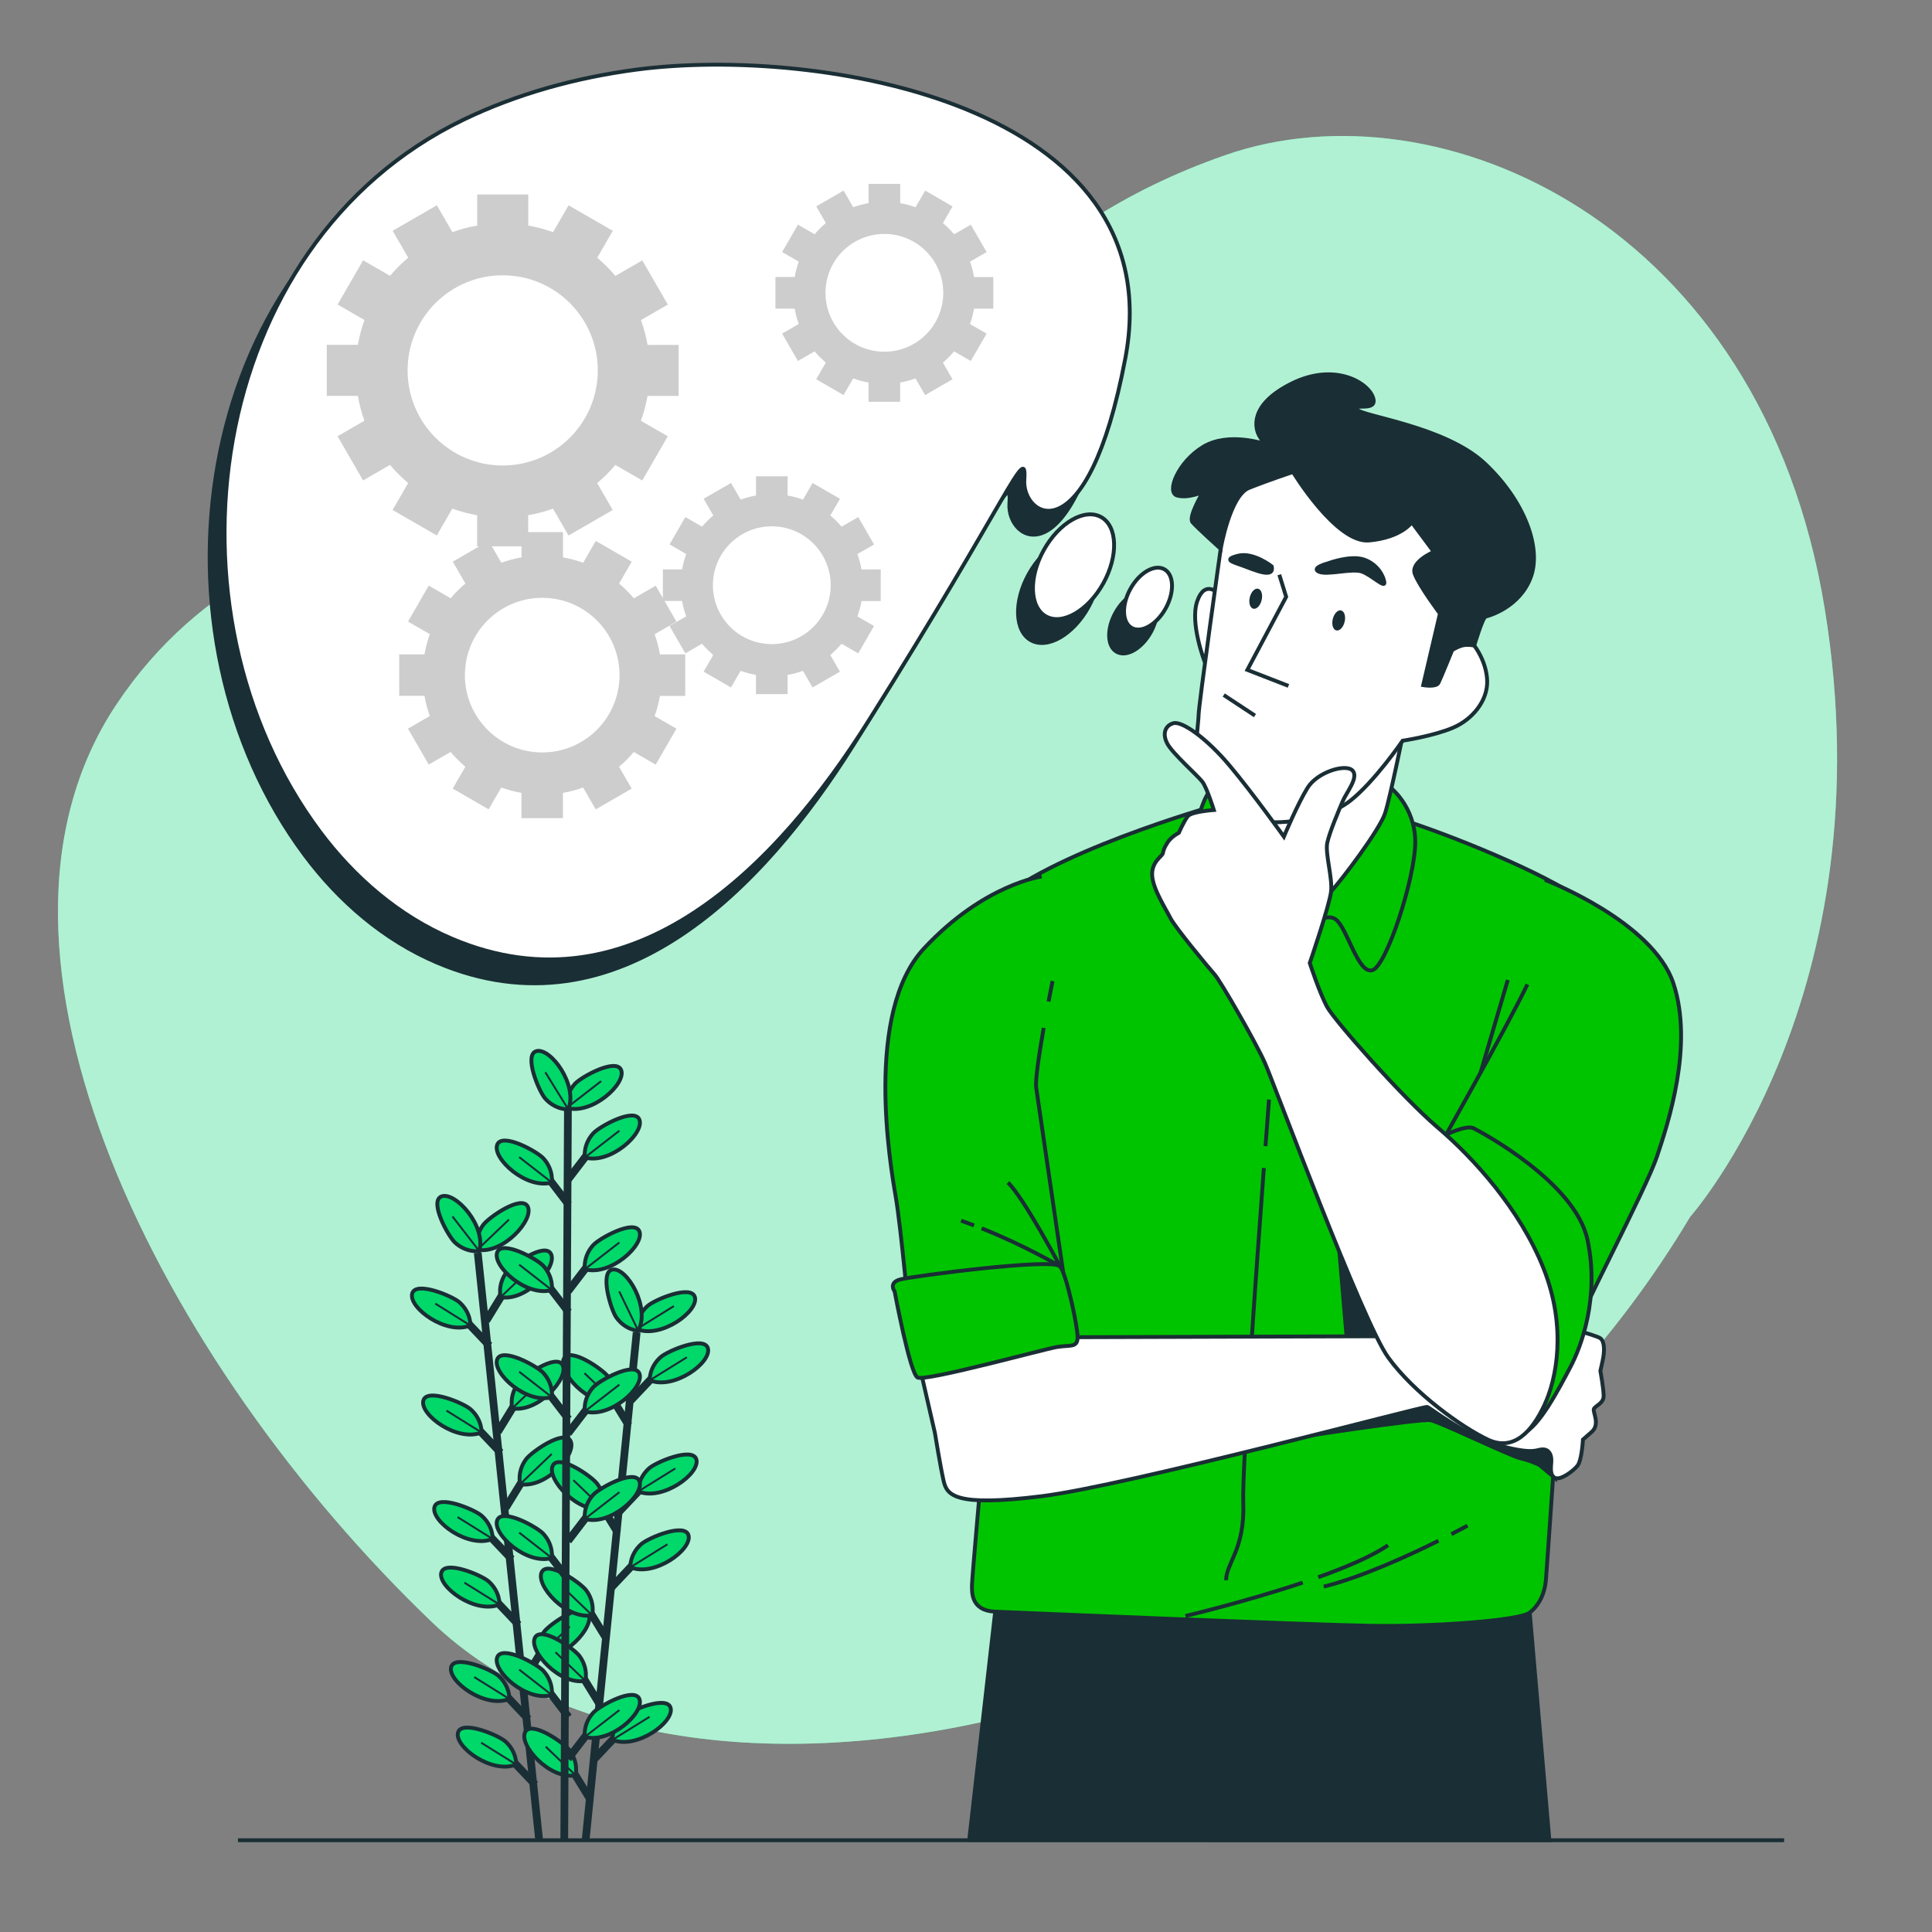 <?xml version="1.0" encoding="UTF-8" standalone="no"?> <svg xmlns="http://www.w3.org/2000/svg" xmlns:xlink="http://www.w3.org/1999/xlink" xmlns:serif="http://www.serif.com/" width="100%" height="100%" viewBox="0 0 500 500" xml:space="preserve" style="fill-rule:evenodd;clip-rule:evenodd;stroke-miterlimit:10;"><rect x="0" y="0" width="500" height="500" fill="#808080" stroke="none"/> <g id="Background-Simple" serif:id="Background Simple"> <g transform="matrix(1,0,0,1,437.397,192.609)"> <path d="M0,122.322C0,122.322 51.097,64.906 34.851,-35.011C18.605,-134.928 -64.817,-171.734 -120.177,-152.498C-175.537,-133.262 -187.991,-99.803 -233.208,-80.655C-278.426,-61.506 -364.271,-74.666 -407.217,-10.372C-450.163,53.921 -395.341,160.456 -325.549,227.257C-255.758,294.056 -77.597,252.227 0,122.322" style="fill:rgb(90,228,168);fill-rule:nonzero;"></path> </g> <g opacity="0.7"> <g transform="matrix(1,0,0,1,437.397,192.609)"> <path d="M0,122.322C0,122.322 51.097,64.906 34.851,-35.011C18.605,-134.928 -64.817,-171.734 -120.177,-152.498C-175.537,-133.262 -187.991,-99.803 -233.208,-80.655C-278.426,-61.506 -364.271,-74.666 -407.217,-10.372C-450.163,53.921 -395.341,160.456 -325.549,227.257C-255.758,294.056 -77.597,252.227 0,122.322" style="fill:rgb(212,247,229);fill-rule:nonzero;"></path> </g> </g> </g> <g transform="matrix(1,0,0,1,61.58,476.25)"> <g id="Line"> <path d="M0,0L400.153,0" style="fill:none;fill-rule:nonzero;stroke:rgb(26,46,53);stroke-width:1px;"></path> </g> </g> <g id="Plant"> <g transform="matrix(0.104,0.995,0.995,-0.104,206.27,384.365)"> <path d="M-68.37,-75.896L84.25,-75.896" style="fill:none;fill-rule:nonzero;stroke:rgb(26,46,53);stroke-width:2px;"></path> </g> <g transform="matrix(-0.688,-0.726,-0.726,0.688,133.485,436.056)"> <path d="M-8.663,3.728L1.604,3.728" style="fill:none;fill-rule:nonzero;stroke:rgb(26,46,53);stroke-width:2px;"></path> </g> <g transform="matrix(1,0,0,1,131.819,430.637)"> <path d="M0,9.051C0,9.051 0.202,5.752 -2.81,3.063C-4.622,1.445 -14.157,-2.567 -15.062,0.791C-16.046,4.445 -6.286,11.618 0,9.051Z" style="fill:rgb(0,216,106);fill-rule:nonzero;stroke:rgb(26,46,53);stroke-width:1px;"></path> </g> <g transform="matrix(-0.849,-0.529,-0.529,0.849,124.924,432.059)"> <path d="M-9.887,2.828L0.809,2.828" style="fill:none;fill-rule:nonzero;stroke:rgb(26,46,53);stroke-width:0.5px;"></path> </g> <g transform="matrix(-0.688,-0.726,-0.726,0.688,135.256,453.024)"> <path d="M-8.663,3.728L1.604,3.728" style="fill:none;fill-rule:nonzero;stroke:rgb(26,46,53);stroke-width:2px;"></path> </g> <g transform="matrix(1,0,0,1,133.59,447.606)"> <path d="M0,9.05C0,9.05 0.202,5.752 -2.809,3.063C-4.621,1.445 -14.157,-2.567 -15.062,0.791C-16.046,4.444 -6.286,11.617 0,9.05Z" style="fill:rgb(0,216,106);fill-rule:nonzero;stroke:rgb(26,46,53);stroke-width:1px;"></path> </g> <g transform="matrix(-0.849,-0.529,-0.529,0.849,126.695,449.027)"> <path d="M-9.887,2.828L0.809,2.828" style="fill:none;fill-rule:nonzero;stroke:rgb(26,46,53);stroke-width:0.5px;"></path> </g> <g transform="matrix(-0.688,-0.726,-0.726,0.688,129.163,394.65)"> <path d="M-8.663,3.728L1.604,3.728" style="fill:none;fill-rule:nonzero;stroke:rgb(26,46,53);stroke-width:2px;"></path> </g> <g transform="matrix(1,0,0,1,127.498,389.232)"> <path d="M0,9.05C0,9.05 0.202,5.752 -2.81,3.063C-4.622,1.445 -14.157,-2.567 -15.062,0.791C-16.046,4.444 -6.286,11.617 0,9.05Z" style="fill:rgb(0,216,106);fill-rule:nonzero;stroke:rgb(26,46,53);stroke-width:1px;"></path> </g> <g transform="matrix(-0.849,-0.529,-0.529,0.849,120.603,390.653)"> <path d="M-9.887,2.828L0.809,2.828" style="fill:none;fill-rule:nonzero;stroke:rgb(26,46,53);stroke-width:0.5px;"></path> </g> <g transform="matrix(-0.688,-0.726,-0.726,0.688,130.934,411.618)"> <path d="M-8.663,3.728L1.604,3.727" style="fill:none;fill-rule:nonzero;stroke:rgb(26,46,53);stroke-width:2px;"></path> </g> <g transform="matrix(1,0,0,1,129.269,406.2)"> <path d="M0,9.051C0,9.051 0.202,5.752 -2.81,3.063C-4.622,1.445 -14.157,-2.567 -15.062,0.792C-16.046,4.445 -6.286,11.618 0,9.051Z" style="fill:rgb(0,216,106);fill-rule:nonzero;stroke:rgb(26,46,53);stroke-width:1px;"></path> </g> <g transform="matrix(-0.849,-0.529,-0.529,0.849,122.374,407.621)"> <path d="M-9.887,2.828L0.809,2.828" style="fill:none;fill-rule:nonzero;stroke:rgb(26,46,53);stroke-width:0.5px;"></path> </g> <g transform="matrix(-0.688,-0.726,-0.726,0.688,126.287,367.086)"> <path d="M-8.663,3.728L1.604,3.728" style="fill:none;fill-rule:nonzero;stroke:rgb(26,46,53);stroke-width:2px;"></path> </g> <g transform="matrix(1,0,0,1,124.622,361.669)"> <path d="M0,9.05C0,9.05 0.202,5.752 -2.81,3.063C-4.622,1.445 -14.157,-2.567 -15.062,0.791C-16.046,4.444 -6.286,11.617 0,9.05Z" style="fill:rgb(0,216,106);fill-rule:nonzero;stroke:rgb(26,46,53);stroke-width:1px;"></path> </g> <g transform="matrix(-0.849,-0.529,-0.529,0.849,117.726,363.089)"> <path d="M-9.887,2.828L0.809,2.828" style="fill:none;fill-rule:nonzero;stroke:rgb(26,46,53);stroke-width:0.5px;"></path> </g> <g transform="matrix(-0.688,-0.726,-0.726,0.688,123.397,339.403)"> <path d="M-8.663,3.728L1.604,3.727" style="fill:none;fill-rule:nonzero;stroke:rgb(26,46,53);stroke-width:2px;"></path> </g> <g transform="matrix(1,0,0,1,121.733,333.984)"> <path d="M0,9.05C0,9.05 0.202,5.752 -2.81,3.063C-4.622,1.445 -14.157,-2.567 -15.062,0.791C-16.046,4.445 -6.286,11.617 0,9.05Z" style="fill:rgb(0,216,106);fill-rule:nonzero;stroke:rgb(26,46,53);stroke-width:1px;"></path> </g> <g transform="matrix(-0.849,-0.529,-0.529,0.849,114.837,335.405)"> <path d="M-9.887,2.828L0.809,2.828" style="fill:none;fill-rule:nonzero;stroke:rgb(26,46,53);stroke-width:0.5px;"></path> </g> <g transform="matrix(0.523,-0.853,-0.853,-0.523,140.559,435.069)"> <path d="M-2.45,4.377L7.817,4.377" style="fill:none;fill-rule:nonzero;stroke:rgb(26,46,53);stroke-width:2px;"></path> </g> <g transform="matrix(1,0,0,1,139.277,415.671)"> <path d="M0,13.075C0,13.075 -0.878,9.889 1.513,6.637C2.952,4.679 11.454,-1.215 13.032,1.885C14.75,5.255 6.681,14.29 0,13.075Z" style="fill:rgb(0,216,106);fill-rule:nonzero;stroke:rgb(26,46,53);stroke-width:1px;"></path> </g> <g transform="matrix(0.723,-0.691,-0.691,-0.723,143.108,430.488)"> <path d="M-1.566,3.906L9.74,3.906" style="fill:none;fill-rule:nonzero;stroke:rgb(26,46,53);stroke-width:0.5px;"></path> </g> <g transform="matrix(0.523,-0.853,-0.853,-0.523,135.899,390.417)"> <path d="M-2.45,4.377L7.817,4.377" style="fill:none;fill-rule:nonzero;stroke:rgb(26,46,53);stroke-width:2px;"></path> </g> <g transform="matrix(1,0,0,1,134.617,371.019)"> <path d="M0,13.075C0,13.075 -0.879,9.89 1.513,6.637C2.951,4.679 11.453,-1.215 13.032,1.885C14.749,5.255 6.681,14.29 0,13.075Z" style="fill:rgb(0,216,106);fill-rule:nonzero;stroke:rgb(26,46,53);stroke-width:1px;"></path> </g> <g transform="matrix(0.723,-0.691,-0.691,-0.723,138.448,385.835)"> <path d="M-1.566,3.906L9.74,3.906" style="fill:none;fill-rule:nonzero;stroke:rgb(26,46,53);stroke-width:0.5px;"></path> </g> <g transform="matrix(0.523,-0.852,-0.852,-0.523,133.85,370.795)"> <path d="M-2.45,4.376L7.818,4.376" style="fill:none;fill-rule:nonzero;stroke:rgb(26,46,53);stroke-width:2px;"></path> </g> <g transform="matrix(1,0,0,1,132.569,351.396)"> <path d="M0,13.075C0,13.075 -0.879,9.89 1.512,6.637C2.951,4.679 11.453,-1.215 13.032,1.885C14.749,5.256 6.681,14.29 0,13.075Z" style="fill:rgb(0,216,106);fill-rule:nonzero;stroke:rgb(26,46,53);stroke-width:1px;"></path> </g> <g transform="matrix(0.723,-0.691,-0.691,-0.723,136.401,366.212)"> <path d="M-1.566,3.906L9.74,3.906" style="fill:none;fill-rule:nonzero;stroke:rgb(26,46,53);stroke-width:0.5px;"></path> </g> <g transform="matrix(0.523,-0.852,-0.852,-0.523,130.848,342.026)"> <path d="M-2.45,4.376L7.817,4.376" style="fill:none;fill-rule:nonzero;stroke:rgb(26,46,53);stroke-width:2px;"></path> </g> <g transform="matrix(1,0,0,1,129.567,322.629)"> <path d="M0,13.074C0,13.074 -0.878,9.889 1.513,6.636C2.952,4.678 11.454,-1.215 13.032,1.884C14.75,5.255 6.681,14.289 0,13.074Z" style="fill:rgb(0,216,106);fill-rule:nonzero;stroke:rgb(26,46,53);stroke-width:1px;"></path> </g> <g transform="matrix(0.723,-0.691,-0.691,-0.723,133.398,337.445)"> <path d="M-1.566,3.906L9.74,3.906" style="fill:none;fill-rule:nonzero;stroke:rgb(26,46,53);stroke-width:0.5px;"></path> </g> <g transform="matrix(1,0,0,1,123.541,310.36)"> <path d="M0,13.075C0,13.075 -0.878,9.89 1.513,6.637C2.952,4.679 11.454,-1.215 13.032,1.885C14.75,5.255 6.681,14.29 0,13.075Z" style="fill:rgb(0,216,106);fill-rule:nonzero;stroke:rgb(26,46,53);stroke-width:1px;"></path> </g> <g transform="matrix(0.723,-0.691,-0.691,-0.723,127.372,325.176)"> <path d="M-1.566,3.906L9.74,3.906" style="fill:none;fill-rule:nonzero;stroke:rgb(26,46,53);stroke-width:0.5px;"></path> </g> <g transform="matrix(1,0,0,1,124.015,308.825)"> <path d="M0,14.947C0,14.947 -3.26,15.487 -6.244,12.768C-8.04,11.132 -13.01,2.058 -9.762,0.813C-6.23,-0.54 1.909,8.431 0,14.947Z" style="fill:rgb(0,216,106);fill-rule:nonzero;stroke:rgb(26,46,53);stroke-width:1px;"></path> </g> <g transform="matrix(-0.611,-0.791,-0.791,0.611,121.986,313.827)"> <path d="M-9.11,4.474L2.197,4.474" style="fill:none;fill-rule:nonzero;stroke:rgb(26,46,53);stroke-width:0.5px;"></path> </g> <g transform="matrix(-0.1,0.995,0.995,0.1,222.816,423.5)"> <path d="M-72.516,-65.622L59.383,-65.622" style="fill:none;fill-rule:nonzero;stroke:rgb(26,46,53);stroke-width:2px;"></path> </g> <g transform="matrix(-0.523,-0.852,-0.852,0.523,152.318,456.608)"> <path d="M-7.82,4.375L2.448,4.375" style="fill:none;fill-rule:nonzero;stroke:rgb(26,46,53);stroke-width:2px;"></path> </g> <g transform="matrix(1,0,0,1,148.947,446.375)"> <path d="M0,13.065C0,13.065 0.877,9.879 -1.516,6.628C-2.956,4.67 -11.461,-1.218 -13.038,1.881C-14.753,5.253 -6.68,14.283 0,13.065Z" style="fill:rgb(0,216,106);fill-rule:nonzero;stroke:rgb(26,46,53);stroke-width:1px;"></path> </g> <g transform="matrix(-0.722,-0.692,-0.692,0.722,144.867,450.394)"> <path d="M-9.207,3.703L1.489,3.702" style="fill:none;fill-rule:nonzero;stroke:rgb(26,46,53);stroke-width:0.5px;"></path> </g> <g transform="matrix(-0.523,-0.852,-0.852,0.523,156.614,415.2)"> <path d="M-7.82,4.375L2.447,4.375" style="fill:none;fill-rule:nonzero;stroke:rgb(26,46,53);stroke-width:2px;"></path> </g> <g transform="matrix(1,0,0,1,153.244,404.966)"> <path d="M0,13.065C0,13.065 0.877,9.879 -1.516,6.628C-2.956,4.67 -11.461,-1.218 -13.039,1.881C-14.754,5.253 -6.68,14.283 0,13.065Z" style="fill:rgb(0,216,106);fill-rule:nonzero;stroke:rgb(26,46,53);stroke-width:1px;"></path> </g> <g transform="matrix(-0.722,-0.692,-0.692,0.722,149.164,408.985)"> <path d="M-9.207,3.703L1.489,3.702" style="fill:none;fill-rule:nonzero;stroke:rgb(26,46,53);stroke-width:0.5px;"></path> </g> <g transform="matrix(-0.523,-0.852,-0.852,0.523,154.852,432.169)"> <path d="M-7.82,4.374L2.447,4.374" style="fill:none;fill-rule:nonzero;stroke:rgb(26,46,53);stroke-width:2px;"></path> </g> <g transform="matrix(1,0,0,1,151.483,421.936)"> <path d="M0,13.065C0,13.065 0.877,9.878 -1.516,6.627C-2.956,4.67 -11.461,-1.218 -13.039,1.881C-14.753,5.253 -6.68,14.283 0,13.065Z" style="fill:rgb(0,216,106);fill-rule:nonzero;stroke:rgb(26,46,53);stroke-width:1px;"></path> </g> <g transform="matrix(-0.722,-0.692,-0.692,0.722,147.402,425.955)"> <path d="M-9.208,3.703L1.489,3.702" style="fill:none;fill-rule:nonzero;stroke:rgb(26,46,53);stroke-width:0.5px;"></path> </g> <g transform="matrix(-0.523,-0.852,-0.852,0.523,159.474,387.634)"> <path d="M-7.82,4.375L2.447,4.375" style="fill:none;fill-rule:nonzero;stroke:rgb(26,46,53);stroke-width:2px;"></path> </g> <g transform="matrix(1,0,0,1,156.104,377.402)"> <path d="M0,13.064C0,13.064 0.877,9.878 -1.516,6.627C-2.956,4.669 -11.461,-1.219 -13.039,1.881C-14.753,5.252 -6.68,14.283 0,13.064Z" style="fill:rgb(0,216,106);fill-rule:nonzero;stroke:rgb(26,46,53);stroke-width:1px;"></path> </g> <g transform="matrix(-0.722,-0.692,-0.692,0.722,152.023,381.42)"> <path d="M-9.208,3.703L1.489,3.702" style="fill:none;fill-rule:nonzero;stroke:rgb(26,46,53);stroke-width:0.5px;"></path> </g> <g transform="matrix(-0.523,-0.852,-0.852,0.523,162.347,359.949)"> <path d="M-7.819,4.374L2.447,4.374" style="fill:none;fill-rule:nonzero;stroke:rgb(26,46,53);stroke-width:2px;"></path> </g> <g transform="matrix(1,0,0,1,158.977,349.715)"> <path d="M0,13.065C0,13.065 0.876,9.879 -1.517,6.628C-2.956,4.67 -11.462,-1.218 -13.039,1.881C-14.754,5.253 -6.68,14.283 0,13.065Z" style="fill:rgb(0,216,106);fill-rule:nonzero;stroke:rgb(26,46,53);stroke-width:1px;"></path> </g> <g transform="matrix(-0.722,-0.692,-0.692,0.722,154.896,353.734)"> <path d="M-9.208,3.703L1.489,3.702" style="fill:none;fill-rule:nonzero;stroke:rgb(26,46,53);stroke-width:0.5px;"></path> </g> <g transform="matrix(0.687,-0.727,-0.727,-0.687,157.401,456.888)"> <path d="M-1.606,3.73L8.661,3.73" style="fill:none;fill-rule:nonzero;stroke:rgb(26,46,53);stroke-width:2px;"></path> </g> <g transform="matrix(1,0,0,1,158.498,441.205)"> <path d="M0,9.063C0,9.063 -0.204,5.765 2.806,3.074C4.617,1.455 14.15,-2.563 15.057,0.795C16.043,4.448 6.288,11.626 0,9.063Z" style="fill:rgb(0,216,106);fill-rule:nonzero;stroke:rgb(26,46,53);stroke-width:1px;"></path> </g> <g transform="matrix(0.85,-0.527,-0.527,-0.85,160.792,452.353)"> <path d="M-0.85,2.981L10.458,2.981" style="fill:none;fill-rule:nonzero;stroke:rgb(26,46,53);stroke-width:0.5px;"></path> </g> <g transform="matrix(0.687,-0.727,-0.727,-0.687,162.034,412.233)"> <path d="M-1.606,3.73L8.66,3.73" style="fill:none;fill-rule:nonzero;stroke:rgb(26,46,53);stroke-width:2px;"></path> </g> <g transform="matrix(1,0,0,1,163.132,396.551)"> <path d="M0,9.061C0,9.061 -0.204,5.763 2.806,3.072C4.617,1.453 14.15,-2.564 15.057,0.793C16.043,4.446 6.287,11.625 0,9.061Z" style="fill:rgb(0,216,106);fill-rule:nonzero;stroke:rgb(26,46,53);stroke-width:1px;"></path> </g> <g transform="matrix(0.85,-0.527,-0.527,-0.85,165.426,407.697)"> <path d="M-0.85,2.981L10.458,2.981" style="fill:none;fill-rule:nonzero;stroke:rgb(26,46,53);stroke-width:0.5px;"></path> </g> <g transform="matrix(0.687,-0.727,-0.727,-0.687,164.07,392.609)"> <path d="M-1.606,3.73L8.661,3.73" style="fill:none;fill-rule:nonzero;stroke:rgb(26,46,53);stroke-width:2px;"></path> </g> <g transform="matrix(1,0,0,1,165.168,376.927)"> <path d="M0,9.061C0,9.061 -0.204,5.763 2.806,3.072C4.617,1.453 14.15,-2.564 15.057,0.793C16.043,4.446 6.288,11.625 0,9.061Z" style="fill:rgb(0,216,106);fill-rule:nonzero;stroke:rgb(26,46,53);stroke-width:1px;"></path> </g> <g transform="matrix(0.85,-0.527,-0.527,-0.85,167.462,388.073)"> <path d="M-0.85,2.981L10.458,2.981" style="fill:none;fill-rule:nonzero;stroke:rgb(26,46,53);stroke-width:0.5px;"></path> </g> <g transform="matrix(0.687,-0.727,-0.727,-0.687,167.056,363.84)"> <path d="M-1.606,3.73L8.661,3.73" style="fill:none;fill-rule:nonzero;stroke:rgb(26,46,53);stroke-width:2px;"></path> </g> <g transform="matrix(1,0,0,1,168.153,348.157)"> <path d="M0,9.063C0,9.063 -0.204,5.765 2.806,3.074C4.617,1.455 14.15,-2.563 15.057,0.795C16.043,4.447 6.287,11.626 0,9.063Z" style="fill:rgb(0,216,106);fill-rule:nonzero;stroke:rgb(26,46,53);stroke-width:1px;"></path> </g> <g transform="matrix(0.85,-0.527,-0.527,-0.85,170.448,359.305)"> <path d="M-0.85,2.982L10.458,2.981" style="fill:none;fill-rule:nonzero;stroke:rgb(26,46,53);stroke-width:0.5px;"></path> </g> <g transform="matrix(1,0,0,1,164.783,334.91)"> <path d="M0,9.063C0,9.063 -0.204,5.765 2.806,3.074C4.617,1.455 14.15,-2.563 15.057,0.795C16.043,4.448 6.288,11.626 0,9.063Z" style="fill:rgb(0,216,106);fill-rule:nonzero;stroke:rgb(26,46,53);stroke-width:1px;"></path> </g> <g transform="matrix(0.85,-0.527,-0.527,-0.85,167.077,346.058)"> <path d="M-0.85,2.981L10.458,2.981" style="fill:none;fill-rule:nonzero;stroke:rgb(26,46,53);stroke-width:0.5px;"></path> </g> <g transform="matrix(1,0,0,1,165.177,327.961)"> <path d="M0,16.439C0,16.439 -3.301,16.295 -5.662,13.02C-7.082,11.049 -10.077,1.148 -6.643,0.598C-2.908,0 3.209,10.455 0,16.439Z" style="fill:rgb(0,216,106);fill-rule:nonzero;stroke:rgb(26,46,53);stroke-width:1px;"></path> </g> <g transform="matrix(-0.435,-0.9,-0.9,0.435,166.228,334.879)"> <path d="M-8.115,5.09L3.193,5.091" style="fill:none;fill-rule:nonzero;stroke:rgb(26,46,53);stroke-width:0.5px;"></path> </g> <g transform="matrix(-0.005,1,1,0.005,242.622,381.137)"> <path d="M-96.6,-96.113L95.629,-96.113" style="fill:none;fill-rule:nonzero;stroke:rgb(26,46,53);stroke-width:2px;"></path> </g> <g transform="matrix(-0.608,-0.794,-0.794,0.608,145.357,435.335)"> <path d="M-8.257,4.074L2.01,4.074" style="fill:none;fill-rule:nonzero;stroke:rgb(26,46,53);stroke-width:2px;"></path> </g> <g transform="matrix(1,0,0,1,142.802,427.54)"> <path d="M0,11.122C0,11.122 0.543,7.863 -2.173,4.875C-3.807,3.078 -12.875,-1.901 -14.123,1.345C-15.481,4.875 -6.519,13.023 0,11.122Z" style="fill:rgb(0,216,106);fill-rule:nonzero;stroke:rgb(26,46,53);stroke-width:1px;"></path> </g> <g transform="matrix(-0.789,-0.614,-0.614,0.789,137.266,430.194)"> <path d="M-9.569,3.284L1.127,3.284" style="fill:none;fill-rule:nonzero;stroke:rgb(26,46,53);stroke-width:0.5px;"></path> </g> <g transform="matrix(-0.608,-0.794,-0.794,0.608,145.357,399.876)"> <path d="M-8.257,4.073L2.01,4.073" style="fill:none;fill-rule:nonzero;stroke:rgb(26,46,53);stroke-width:2px;"></path> </g> <g transform="matrix(1,0,0,1,142.802,392.08)"> <path d="M0,11.124C0,11.124 0.543,7.864 -2.173,4.877C-3.807,3.079 -12.875,-1.9 -14.123,1.346C-15.481,4.877 -6.519,13.024 0,11.124Z" style="fill:rgb(0,216,106);fill-rule:nonzero;stroke:rgb(26,46,53);stroke-width:1px;"></path> </g> <g transform="matrix(-0.789,-0.614,-0.614,0.789,137.267,394.735)"> <path d="M-9.569,3.285L1.127,3.285" style="fill:none;fill-rule:nonzero;stroke:rgb(26,46,53);stroke-width:0.5px;"></path> </g> <g transform="matrix(-0.608,-0.794,-0.794,0.608,145.357,358.246)"> <path d="M-8.257,4.073L2.01,4.073" style="fill:none;fill-rule:nonzero;stroke:rgb(26,46,53);stroke-width:2px;"></path> </g> <g transform="matrix(1,0,0,1,142.802,350.45)"> <path d="M0,11.123C0,11.123 0.543,7.863 -2.173,4.876C-3.807,3.078 -12.875,-1.901 -14.123,1.345C-15.481,4.876 -6.519,13.024 0,11.123Z" style="fill:rgb(0,216,106);fill-rule:nonzero;stroke:rgb(26,46,53);stroke-width:1px;"></path> </g> <g transform="matrix(-0.789,-0.614,-0.614,0.789,137.267,353.104)"> <path d="M-9.569,3.285L1.127,3.285" style="fill:none;fill-rule:nonzero;stroke:rgb(26,46,53);stroke-width:0.5px;"></path> </g> <g transform="matrix(-0.608,-0.794,-0.794,0.608,145.357,330.532)"> <path d="M-8.257,4.074L2.01,4.074" style="fill:none;fill-rule:nonzero;stroke:rgb(26,46,53);stroke-width:2px;"></path> </g> <g transform="matrix(1,0,0,1,142.802,322.737)"> <path d="M0,11.122C0,11.122 0.543,7.863 -2.173,4.876C-3.807,3.078 -12.875,-1.901 -14.123,1.345C-15.481,4.876 -6.519,13.023 0,11.122Z" style="fill:rgb(0,216,106);fill-rule:nonzero;stroke:rgb(26,46,53);stroke-width:1px;"></path> </g> <g transform="matrix(-0.789,-0.614,-0.614,0.789,137.266,325.392)"> <path d="M-9.569,3.284L1.127,3.284" style="fill:none;fill-rule:nonzero;stroke:rgb(26,46,53);stroke-width:0.5px;"></path> </g> <g transform="matrix(-0.608,-0.794,-0.794,0.608,145.357,302.698)"> <path d="M-8.257,4.073L2.01,4.073" style="fill:none;fill-rule:nonzero;stroke:rgb(26,46,53);stroke-width:2px;"></path> </g> <g transform="matrix(1,0,0,1,142.802,294.902)"> <path d="M0,11.123C0,11.123 0.543,7.863 -2.173,4.876C-3.807,3.078 -12.875,-1.901 -14.123,1.346C-15.481,4.876 -6.519,13.024 0,11.123Z" style="fill:rgb(0,216,106);fill-rule:nonzero;stroke:rgb(26,46,53);stroke-width:1px;"></path> </g> <g transform="matrix(-0.789,-0.614,-0.614,0.789,137.267,297.557)"> <path d="M-9.569,3.285L1.127,3.285" style="fill:none;fill-rule:nonzero;stroke:rgb(26,46,53);stroke-width:0.5px;"></path> </g> <g transform="matrix(0.608,-0.794,-0.794,-0.608,151.465,456.077)"> <path d="M-2.01,4.073L8.257,4.073" style="fill:none;fill-rule:nonzero;stroke:rgb(26,46,53);stroke-width:2px;"></path> </g> <g transform="matrix(1,0,0,1,151.356,438.367)"> <path d="M0,11.123C0,11.123 -0.543,7.863 2.173,4.876C3.807,3.078 12.875,-1.901 14.124,1.346C15.481,4.876 6.519,13.024 0,11.123Z" style="fill:rgb(0,216,106);fill-rule:nonzero;stroke:rgb(26,46,53);stroke-width:1px;"></path> </g> <g transform="matrix(0.791,-0.612,-0.612,-0.791,154.411,451.503)"> <path d="M-1.183,3.462L10.124,3.461" style="fill:none;fill-rule:nonzero;stroke:rgb(26,46,53);stroke-width:0.5px;"></path> </g> <g transform="matrix(0.608,-0.794,-0.794,-0.608,151.466,399.682)"> <path d="M-2.01,4.074L8.257,4.074" style="fill:none;fill-rule:nonzero;stroke:rgb(26,46,53);stroke-width:2px;"></path> </g> <g transform="matrix(1,0,0,1,151.356,381.973)"> <path d="M0,11.122C0,11.122 -0.543,7.863 2.173,4.876C3.807,3.078 12.875,-1.901 14.124,1.345C15.481,4.876 6.519,13.023 0,11.122Z" style="fill:rgb(0,216,106);fill-rule:nonzero;stroke:rgb(26,46,53);stroke-width:1px;"></path> </g> <g transform="matrix(0.791,-0.612,-0.612,-0.791,154.41,395.107)"> <path d="M-1.183,3.461L10.124,3.461" style="fill:none;fill-rule:nonzero;stroke:rgb(26,46,53);stroke-width:0.5px;"></path> </g> <g transform="matrix(0.608,-0.794,-0.794,-0.608,151.465,371.848)"> <path d="M-2.01,4.073L8.257,4.073" style="fill:none;fill-rule:nonzero;stroke:rgb(26,46,53);stroke-width:2px;"></path> </g> <g transform="matrix(1,0,0,1,151.356,354.138)"> <path d="M0,11.123C0,11.123 -0.543,7.864 2.173,4.876C3.807,3.079 12.875,-1.901 14.124,1.346C15.481,4.876 6.519,13.024 0,11.123Z" style="fill:rgb(0,216,106);fill-rule:nonzero;stroke:rgb(26,46,53);stroke-width:1px;"></path> </g> <g transform="matrix(0.791,-0.612,-0.612,-0.791,154.41,367.273)"> <path d="M-1.183,3.461L10.124,3.461" style="fill:none;fill-rule:nonzero;stroke:rgb(26,46,53);stroke-width:0.5px;"></path> </g> <g transform="matrix(0.608,-0.794,-0.794,-0.608,151.466,335.058)"> <path d="M-2.01,4.074L8.257,4.074" style="fill:none;fill-rule:nonzero;stroke:rgb(26,46,53);stroke-width:2px;"></path> </g> <g transform="matrix(1,0,0,1,151.356,317.349)"> <path d="M0,11.122C0,11.122 -0.543,7.863 2.173,4.875C3.807,3.078 12.875,-1.901 14.124,1.345C15.481,4.875 6.519,13.023 0,11.122Z" style="fill:rgb(0,216,106);fill-rule:nonzero;stroke:rgb(26,46,53);stroke-width:1px;"></path> </g> <g transform="matrix(0.791,-0.612,-0.612,-0.791,154.41,330.483)"> <path d="M-1.183,3.461L10.124,3.461" style="fill:none;fill-rule:nonzero;stroke:rgb(26,46,53);stroke-width:0.5px;"></path> </g> <g transform="matrix(0.608,-0.794,-0.794,-0.608,151.466,306.135)"> <path d="M-2.01,4.074L8.257,4.074" style="fill:none;fill-rule:nonzero;stroke:rgb(26,46,53);stroke-width:2px;"></path> </g> <g transform="matrix(1,0,0,1,151.356,288.425)"> <path d="M0,11.122C0,11.122 -0.543,7.863 2.173,4.876C3.807,3.078 12.875,-1.901 14.124,1.345C15.481,4.876 6.519,13.023 0,11.122Z" style="fill:rgb(0,216,106);fill-rule:nonzero;stroke:rgb(26,46,53);stroke-width:1px;"></path> </g> <g transform="matrix(0.791,-0.612,-0.612,-0.791,154.41,301.559)"> <path d="M-1.183,3.461L10.124,3.461" style="fill:none;fill-rule:nonzero;stroke:rgb(26,46,53);stroke-width:0.5px;"></path> </g> <g transform="matrix(1,0,0,1,146.636,275.597)"> <path d="M0,11.122C0,11.122 -0.543,7.863 2.173,4.876C3.807,3.078 12.875,-1.901 14.124,1.345C15.481,4.876 6.519,13.023 0,11.122Z" style="fill:rgb(0,216,106);fill-rule:nonzero;stroke:rgb(26,46,53);stroke-width:1px;"></path> </g> <g transform="matrix(0.791,-0.612,-0.612,-0.791,149.69,288.731)"> <path d="M-1.183,3.461L10.124,3.461" style="fill:none;fill-rule:nonzero;stroke:rgb(26,46,53);stroke-width:0.5px;"></path> </g> <g transform="matrix(1,0,0,1,147.072,271.25)"> <path d="M0,15.853C0,15.853 -3.298,16.051 -5.985,13.038C-7.601,11.223 -11.603,1.684 -8.243,0.783C-4.589,-0.198 2.574,9.57 0,15.853Z" style="fill:rgb(0,216,106);fill-rule:nonzero;stroke:rgb(26,46,53);stroke-width:1px;"></path> </g> <g transform="matrix(-0.526,-0.851,-0.851,0.526,146.625,277.237)"> <path d="M-8.627,4.808L2.68,4.808" style="fill:none;fill-rule:nonzero;stroke:rgb(26,46,53);stroke-width:0.5px;"></path> </g> </g> <g id="Character"> <g transform="matrix(-0.086,-0.996,-0.996,0.086,352.643,365.245)"> <path d="M-114.772,-38.618L-47.895,-38.618L-36.066,97.72L-101.79,111.005L-114.772,-38.618Z" style="fill:rgb(26,46,53);fill-rule:nonzero;stroke:rgb(26,46,53);stroke-width:1px;"></path> </g> <g transform="matrix(1,0,0,1,317.215,420.828)"> <path d="M0,-213.156C0,-213.156 -40.024,-202.163 -57.499,-188.916C-74.975,-175.669 -87.095,-162.139 -84.276,-136.489C-81.457,-110.84 -63.136,-40.657 -63.136,-40.657C-63.136,-40.657 -65.673,-12.19 -65.673,-10.498C-65.673,-8.807 -65.955,-4.016 -59.754,-3.734C-53.553,-3.451 20.858,-0.351 37.488,-0.07C54.117,0.213 76.103,-1.479 78.64,-3.451C81.176,-5.425 82.586,-8.526 82.867,-11.907C83.149,-15.29 85.968,-56.723 85.968,-56.723L86.25,-75.326C86.25,-75.326 104.57,-136.208 105.698,-155.939C106.825,-175.669 99.497,-182.151 91.323,-188.352C83.149,-194.553 57.717,-205.051 43.971,-209.21C30.224,-213.369 0,-213.156 0,-213.156Z" style="fill:rgb(0,196,0);fill-rule:nonzero;stroke:rgb(26,46,53);stroke-width:1px;"></path> </g> <g transform="matrix(1,0,0,1,327.087,408.97)"> <path d="M0,-106.704C-2.035,-79.25 -5.653,-28.657 -5.332,-19.994C-4.888,-7.998 -9.775,-4.443 -9.775,0" style="fill:none;fill-rule:nonzero;stroke:rgb(26,46,53);stroke-width:1px;"></path> </g> <g transform="matrix(-0.075,0.997,0.997,0.075,333.943,291.499)"> <path d="M-6.504,-6.031C-6.504,-6.031 -1.814,-6.037 5.592,-6.031" style="fill:none;fill-rule:nonzero;stroke:rgb(26,46,53);stroke-width:1px;"></path> </g> <g transform="matrix(1,0,0,1,346.283,350.024)"> <path d="M0,-30.2L2.559,0L16.891,-1.024L0,-30.2Z" style="fill:rgb(26,46,53);fill-rule:nonzero;stroke:rgb(26,46,53);stroke-width:1px;"></path> </g> <g transform="matrix(1,0,0,1,332.703,366.794)"> <path d="M0,5.688C0,5.688 35.024,0.189 37.63,0.767C40.234,1.346 58.181,10.03 60.786,10.609C63.392,11.188 65.707,12.346 65.707,12.346L69.634,15.631L68.313,5.688C68.313,5.688 63.102,-0.68 51.523,-5.311C39.945,-9.943 34.156,-7.337 31.551,-6.469C28.946,-5.601 0,5.688 0,5.688Z" style="fill:rgb(26,46,53);fill-rule:nonzero;stroke:rgb(26,46,53);stroke-width:1px;"></path> </g> <g transform="matrix(1,0,0,1,278.882,386.372)"> <path d="M0,-40.307L91.041,-40.588C91.041,-40.588 120.354,-43.407 121.482,-43.689C122.609,-43.971 134.166,-40.87 135.292,-40.025C136.42,-39.179 136.42,-36.642 135.857,-34.106L135.292,-31.569C135.292,-31.569 136.138,-27.059 136.138,-25.086C136.138,-23.113 133.883,-22.549 133.602,-21.703C133.32,-20.858 135.292,-17.758 133.038,-15.785L130.783,-13.812C130.783,-13.812 130.501,-8.456 129.374,-7.047C128.247,-5.638 124.864,-3.101 123.455,-3.947C122.045,-4.792 122.609,-7.047 122.609,-8.456C122.609,-9.866 122.045,-11.275 120.354,-11.275C118.664,-11.275 118.381,-9.866 109.644,-12.12C100.906,-14.375 91.323,-21.986 90.477,-22.267C89.631,-22.549 13.248,-1.974 -9.301,0.845C-31.85,3.664 -33.823,0.563 -34.669,-3.101C-35.515,-6.765 -36.924,-15.503 -36.924,-15.503L-40.87,-32.697L0,-40.307Z" style="fill:white;fill-rule:nonzero;stroke:rgb(26,46,53);stroke-width:1px;"></path> </g> <g transform="matrix(1,0,0,1,338.055,213.237)"> <path d="M0,27.469C0,27.469 4.702,22.52 7.672,24.747C10.641,26.974 13.363,38.853 17.075,37.863C20.787,36.873 28.212,13.858 28.212,4.701C28.212,-4.455 21.777,-9.899 20.293,-10.394C18.808,-10.889 -19.056,-11.384 -23.51,-9.652C-27.965,-7.92 -29.697,7.671 -31.429,17.075C-33.162,26.479 -29.202,28.706 -26.728,27.469C-24.252,26.232 -14.601,22.272 -12.374,22.272C-10.146,22.272 0,27.469 0,27.469Z" style="fill:rgb(0,196,0);fill-rule:nonzero;stroke:rgb(26,46,53);stroke-width:1px;"></path> </g> <g transform="matrix(1,0,0,1,363.399,247.852)"> <path d="M0,-59.308C0,-59.308 -3.546,-41.772 -4.926,-37.437C-6.305,-33.102 -16.354,-19.901 -18.915,-17.142C-21.477,-14.384 -28.964,-0.788 -30.935,-0.394C-32.904,0 -38.422,-18.521 -38.422,-18.521C-38.422,-18.521 -45.515,-30.738 -46.895,-33.891C-48.273,-37.043 -50.441,-46.304 -50.441,-46.304C-50.441,-46.304 -38.815,-36.255 -26.402,-38.422C-13.989,-40.59 -7.684,-53.003 -7.684,-53.003L0,-59.308Z" style="fill:white;fill-rule:nonzero;stroke:rgb(26,46,53);stroke-width:1px;"></path> </g> <g transform="matrix(1,0,0,1,315.287,167.702)"> <path d="M0,-14.106C0,-14.106 -3.465,-17.818 -5.444,-12.126C-7.424,-6.434 -3.465,3.712 -3.465,3.712L0,-14.106Z" style="fill:white;fill-rule:nonzero;stroke:rgb(26,46,53);stroke-width:1px;"></path> </g> <g transform="matrix(1,0,0,1,315.913,190.909)"> <path d="M0,-48.866C0,-48.866 -5.714,-8.276 -5.714,-5.912C-5.714,-3.547 -7.291,4.334 -4.926,9.457C-2.562,14.58 4.532,20.885 10.246,21.673C15.96,22.462 27.191,21.279 33.496,16.353C39.802,11.427 47.092,0.787 47.092,0.787C47.092,0.787 54.974,-0.395 60.096,-2.562C65.219,-4.73 69.16,-9.656 68.963,-14.779C68.766,-19.902 65.613,-23.842 65.613,-23.842L62.657,-29.359L70.539,-44.137C70.539,-44.137 66.007,-52.61 51.427,-60.688C36.846,-68.766 23.842,-71.328 17.733,-71.328C11.625,-71.328 3.94,-68.766 1.773,-63.841C-0.395,-58.915 0,-48.866 0,-48.866Z" style="fill:white;fill-rule:nonzero;stroke:rgb(26,46,53);stroke-width:1px;"></path> </g> <g transform="matrix(1,0,0,1,334.632,149.53)"> <path d="M0,-27.387C0,-27.387 11.23,-8.866 19.703,-9.654C28.176,-10.442 30.737,-14.383 30.737,-14.383L36.451,-6.698C36.451,-6.698 30.344,-4.137 31.525,-0.984C32.708,2.168 38.027,9.261 38.027,9.261L33.693,27.783C33.693,27.783 37.043,28.374 37.634,27.192C38.225,26.01 41.181,18.719 41.181,18.719C41.181,18.719 42.362,17.931 43.742,17.537C45.121,17.143 46.895,17.537 46.895,17.537C46.895,17.537 49.062,10.247 49.85,10.05C50.638,9.853 58.52,7.685 61.476,0.001C64.431,-7.683 59.898,-19.9 49.653,-29.554C39.407,-39.209 17.733,-41.771 16.551,-43.544C15.368,-45.318 22.067,-42.756 20.688,-46.697C19.31,-50.637 10.64,-55.761 -0.395,-50.243C-11.429,-44.726 -9.853,-38.618 -8.67,-36.648L-7.487,-34.678C-7.487,-34.678 -16.748,-37.83 -23.251,-33.889C-29.753,-29.949 -32.905,-22.067 -29.95,-21.279C-26.994,-20.491 -23.251,-22.264 -23.251,-22.264C-23.251,-22.264 -27.191,-15.762 -26.009,-14.383C-24.827,-13.004 -18.719,-7.487 -18.719,-7.487C-18.719,-7.487 -16.354,-21.279 -11.429,-23.249C-6.503,-25.22 0,-27.387 0,-27.387Z" style="fill:rgb(26,46,53);fill-rule:nonzero;stroke:rgb(26,46,53);stroke-width:1px;"></path> </g> <g transform="matrix(1,0,0,1,331.085,177.51)"> <path d="M0,-28.768L1.773,-23.054L-8.275,-4.138L2.364,0" style="fill:none;fill-rule:nonzero;stroke:rgb(26,46,53);stroke-width:1px;"></path> </g> <g transform="matrix(1,0,0,1,329.114,146.181)"> <path d="M0,0.394C0,0.394 -4.729,-3.35 -8.669,-2.365C-12.61,-1.379 -10.246,-0.789 -7.487,0.197C-4.729,1.182 0.788,3.744 0,0.394Z" style="fill:rgb(26,46,53);fill-rule:nonzero;stroke:rgb(26,46,53);stroke-width:1px;"></path> </g> <g transform="matrix(1,0,0,1,343.695,150.122)"> <path d="M0,-4.335C0,-4.335 -4.532,-3.152 -2.364,-2.168C-0.197,-1.182 6.305,-3.152 8.866,-2.168C11.428,-1.182 14.777,2.167 14.581,0.591C14.384,-0.985 12.808,-4.138 9.261,-5.32C5.714,-6.502 0,-4.335 0,-4.335Z" style="fill:rgb(26,46,53);fill-rule:nonzero;stroke:rgb(26,46,53);stroke-width:1px;"></path> </g> <g transform="matrix(0.235,-0.972,-0.972,-0.235,325.698,153.547)"> <path d="M-1.532,-1.205C-3.001,-1.206 -4.192,-0.5 -4.192,0.371C-4.192,1.241 -3.001,1.947 -1.532,1.947C-0.064,1.947 1.129,1.242 1.128,0.371C1.128,-0.499 -0.062,-1.206 -1.532,-1.205" style="fill:rgb(26,46,53);fill-rule:nonzero;"></path> </g> <g transform="matrix(0.235,-0.972,-0.972,-0.235,347.175,159.162)"> <path d="M-1.533,-1.206C-3.002,-1.205 -4.192,-0.499 -4.193,0.37C-4.193,1.242 -3.002,1.947 -1.533,1.947C-0.064,1.948 1.127,1.242 1.127,0.371C1.126,-0.499 -0.064,-1.205 -1.533,-1.206" style="fill:rgb(26,46,53);fill-rule:nonzero;"></path> </g> <g transform="matrix(0.835,0.55,0.55,-0.835,318.83,178.091)"> <path d="M-0.797,-2.66L8.875,-2.66" style="fill:none;fill-rule:nonzero;stroke:rgb(26,46,53);stroke-width:1px;"></path> </g> <g transform="matrix(1,0,0,1,399.801,366.079)"> <path d="M0,-138.394C0,-138.394 27.903,-127.684 33.259,-111.618C38.614,-95.551 31.85,-75.257 29.031,-66.801C26.213,-58.346 8.737,-25.368 5.919,-17.476C3.1,-9.583 -1.128,0 -1.128,0C-1.128,0 -5.074,-23.677 -15.784,-38.333C-26.495,-52.991 -29.032,-66.238 -29.032,-66.238C-29.032,-66.238 -9.584,-100.624 -4.51,-111.335" style="fill:rgb(0,196,0);fill-rule:nonzero;stroke:rgb(26,46,53);stroke-width:1px;"></path> </g> <g transform="matrix(1,0,0,1,373.728,369.376)"> <path d="M0,-75.491C0,-75.491 5.709,-78.345 7.612,-77.394C9.515,-76.443 33.938,-63.438 37.11,-48.53C40.282,-33.623 35.524,-20.935 32.67,-15.543C29.815,-10.15 24.423,0.317 20.3,1.585C16.176,2.854 12.687,-31.085 4.123,-48.847C-4.441,-66.61 0,-75.491 0,-75.491Z" style="fill:rgb(0,196,0);fill-rule:nonzero;stroke:rgb(26,46,53);stroke-width:1px;"></path> </g> <g transform="matrix(0.282,-0.959,-0.959,-0.282,397.193,272.354)"> <path d="M-8.964,11.98C-8.964,11.98 8.962,11.963 16.01,11.98" style="fill:none;fill-rule:nonzero;stroke:rgb(26,46,53);stroke-width:1px;"></path> </g> <g transform="matrix(1,0,0,1,332.267,345.779)"> <path d="M0,-129.256C0,-129.256 -7.881,-140.29 -13.989,-147.58C-20.098,-154.871 -26.402,-159.206 -28.57,-158.614C-30.737,-158.024 -31.525,-155.856 -30.146,-153.295C-28.767,-150.733 -22.265,-145.019 -21.082,-143.443C-19.9,-141.866 -18.127,-136.152 -18.127,-136.152C-18.127,-136.152 -23.841,-135.758 -24.826,-134.576C-25.812,-133.394 -27.19,-130.241 -27.19,-130.241C-27.19,-130.241 -29.161,-129.256 -30.146,-127.68C-31.131,-126.103 -31.131,-125.709 -31.328,-124.921C-31.525,-124.133 -34.284,-122.754 -34.087,-119.207C-33.89,-115.66 -30.54,-110.537 -29.358,-108.173C-28.176,-105.809 -19.506,-95.366 -17.93,-93.592C-16.354,-91.819 -7.29,-76.056 -4.926,-70.736C-2.562,-65.416 20.295,-3.744 26.994,5.517C33.693,14.778 46.107,23.645 52.807,26.797C59.506,29.95 64.234,24.629 67.387,17.93C70.54,11.231 73.298,-2.168 67.19,-17.536C61.082,-32.905 49.063,-46.106 39.802,-53.988C30.541,-61.87 13.202,-81.573 11.231,-85.12C9.261,-88.667 6.7,-96.548 6.7,-96.548C6.7,-96.548 11.822,-111.523 12.217,-115.069C12.611,-118.616 10.641,-124.921 11.231,-127.68C11.822,-130.438 14.188,-135.955 15.172,-138.319C16.157,-140.684 19.507,-144.625 17.733,-146.398C15.961,-148.172 8.67,-146.004 6.108,-141.866C3.547,-137.729 0,-129.256 0,-129.256Z" style="fill:white;fill-rule:nonzero;stroke:rgb(26,46,53);stroke-width:1px;"></path> </g> <g transform="matrix(0.192,-0.981,-0.981,-0.192,274.383,257.561)"> <path d="M-2.181,2.649C1.006,2.663 3.215,2.649 3.215,2.649" style="fill:rgb(90,228,168);fill-rule:nonzero;stroke:rgb(26,46,53);stroke-width:1px;"></path> </g> <g transform="matrix(1,0,0,1,269.581,342.966)"> <path d="M0,-116.127C0,-116.127 -14.939,-114.154 -30.441,-97.524C-45.943,-80.895 -39.179,-41.434 -37.77,-33.26C-36.36,-25.086 -34.105,0 -34.105,0L5.637,-13.248C5.637,-13.248 -0.846,-57.5 -1.41,-61.446C-1.694,-63.44 -0.611,-70.474 0.529,-76.943" style="fill:rgb(0,196,0);fill-rule:nonzero;stroke:rgb(26,46,53);stroke-width:1px;"></path> </g> <g transform="matrix(1,0,0,1,231.53,348.886)"> <path d="M0,-14.658C0,-14.658 3.946,6.482 5.919,7.61C7.892,8.737 38.615,0.28 41.997,-0.283C45.379,-0.846 47.353,-0.001 47.353,-2.82C47.353,-5.638 44.534,-18.886 42.843,-21.14C41.151,-23.395 4.51,-18.604 1.409,-17.759C-1.691,-16.913 0,-14.658 0,-14.658Z" style="fill:rgb(0,196,0);fill-rule:nonzero;stroke:rgb(26,46,53);stroke-width:1px;"></path> </g> <g transform="matrix(1,0,0,1,254.039,315.897)"> <path d="M0,1.993C11.4,6.53 20.334,11.848 20.334,11.848C20.334,11.848 10.75,-6.191 6.805,-9.855" style="fill:none;fill-rule:nonzero;stroke:rgb(26,46,53);stroke-width:1px;"></path> </g> <g transform="matrix(0.94,0.342,0.342,-0.94,249.032,315.372)"> <path d="M-0.107,-0.609C1.09,-0.592 2.281,-0.592 3.456,-0.609" style="fill:none;fill-rule:nonzero;stroke:rgb(26,46,53);stroke-width:1px;"></path> </g> <g transform="matrix(0.909,-0.417,-0.417,-0.909,343.711,411.564)"> <path d="M-0.904,4.138C6.806,3.462 14.098,3.267 18.953,4.138" style="fill:none;fill-rule:nonzero;stroke:rgb(26,46,53);stroke-width:1px;"></path> </g> <g transform="matrix(0.962,-0.274,-0.274,-0.962,308.554,422.217)"> <path d="M-0.605,4.326C-0.605,4.326 15.385,3.61 30.956,4.326" style="fill:none;fill-rule:nonzero;stroke:rgb(26,46,53);stroke-width:1px;"></path> </g> <g transform="matrix(-0.928,0.371,0.371,0.928,345.853,415.704)"> <path d="M-30.844,-5.942C-22.316,-5.243 -8.976,-4.561 1.145,-5.942" style="fill:none;fill-rule:nonzero;stroke:rgb(26,46,53);stroke-width:1px;"></path> </g> <g transform="matrix(-0.884,0.468,0.468,0.884,376.374,397.889)"> <path d="M-4.45,-1.106C-4.45,-1.106 -2.657,-1.075 0.275,-1.106" style="fill:none;fill-rule:nonzero;stroke:rgb(26,46,53);stroke-width:1px;"></path> </g> </g> <g id="Bubble"> <g transform="matrix(1,0,0,1,116.123,249.929)"> <path d="M0,-212.79C-67.073,-180.482 -79.796,-85.614 -37.255,-28.595C-28.363,-16.677 -16.739,-6.628 -2.973,-0.791C44.047,19.146 81.697,-20.491 104.609,-56.906C141.189,-115.041 145.762,-129.413 145.109,-119.614C144.456,-109.816 161.439,-99.365 171.237,-150.969C183.762,-216.935 91.408,-231.936 44.66,-225.725C28.986,-223.642 13.805,-219.44 0,-212.79" style="fill:rgb(26,46,53);fill-rule:nonzero;"></path> </g> <g transform="matrix(1,0,0,1,116.123,249.929)"> <path d="M0,-212.79C-67.073,-180.482 -79.796,-85.614 -37.255,-28.595C-28.363,-16.677 -16.739,-6.628 -2.973,-0.791C44.047,19.146 81.697,-20.491 104.609,-56.906C141.189,-115.041 145.762,-129.413 145.109,-119.614C144.456,-109.816 161.439,-99.365 171.237,-150.969C183.762,-216.935 91.408,-231.936 44.66,-225.725C28.986,-223.642 13.805,-219.44 0,-212.79Z" style="fill:none;fill-rule:nonzero;stroke:rgb(26,46,53);stroke-width:1px;"></path> </g> <g transform="matrix(-0.485,0.875,0.875,0.485,281.444,148.172)"> <path d="M7.714,-13.091C15.831,-13.091 22.411,-9.142 22.412,-4.272C22.411,0.598 15.831,4.547 7.714,4.546C-0.403,4.546 -6.984,0.598 -6.983,-4.272C-6.983,-9.142 -0.403,-13.091 7.714,-13.091" style="fill:rgb(26,46,53);fill-rule:nonzero;"></path> </g> <g transform="matrix(-0.485,0.875,0.875,0.485,281.444,148.172)"> <ellipse cx="7.714" cy="-4.272" rx="14.698" ry="8.819" style="fill:none;stroke:rgb(26,46,53);stroke-width:1px;"></ellipse> </g> <g transform="matrix(-0.485,0.875,0.875,0.485,297.67,158.339)"> <path d="M4.559,-7.737C9.356,-7.737 13.245,-5.403 13.244,-2.525C13.245,0.354 9.356,2.686 4.559,2.687C-0.238,2.687 -4.127,0.353 -4.126,-2.525C-4.127,-5.403 -0.238,-7.737 4.559,-7.737" style="fill:rgb(26,46,53);fill-rule:nonzero;"></path> </g> <g transform="matrix(-0.485,0.875,0.875,0.485,297.67,158.339)"> <ellipse cx="4.559" cy="-2.525" rx="8.686" ry="5.212" style="fill:none;stroke:rgb(26,46,53);stroke-width:1px;"></ellipse> </g> <g transform="matrix(1,0,0,1,119.985,243.749)"> <path d="M0,-212.79C-67.073,-180.482 -79.796,-85.614 -37.255,-28.595C-28.363,-16.677 -16.739,-6.628 -2.973,-0.791C44.047,19.146 81.697,-20.491 104.609,-56.906C141.189,-115.041 145.762,-129.413 145.109,-119.614C144.456,-109.816 161.439,-99.365 171.237,-150.969C183.762,-216.935 91.408,-231.936 44.66,-225.725C28.987,-223.642 13.805,-219.44 0,-212.79" style="fill:white;fill-rule:nonzero;"></path> </g> <g transform="matrix(1,0,0,1,119.985,243.749)"> <path d="M0,-212.79C-67.073,-180.482 -79.796,-85.614 -37.255,-28.595C-28.363,-16.677 -16.739,-6.628 -2.973,-0.791C44.047,19.146 81.697,-20.491 104.609,-56.906C141.189,-115.041 145.762,-129.413 145.109,-119.614C144.456,-109.816 161.439,-99.365 171.237,-150.969C183.762,-216.935 91.408,-231.936 44.66,-225.725C28.987,-223.642 13.805,-219.44 0,-212.79Z" style="fill:none;fill-rule:nonzero;stroke:rgb(26,46,53);stroke-width:1px;"></path> </g> <g transform="matrix(-0.485,0.875,0.875,0.485,285.306,141.992)"> <path d="M7.714,-13.091C15.831,-13.091 22.411,-9.142 22.412,-4.272C22.411,0.598 15.831,4.547 7.714,4.546C-0.403,4.546 -6.984,0.598 -6.983,-4.272C-6.983,-9.142 -0.403,-13.091 7.714,-13.091" style="fill:white;fill-rule:nonzero;"></path> </g> <g transform="matrix(-0.485,0.875,0.875,0.485,285.306,141.992)"> <ellipse cx="7.714" cy="-4.272" rx="14.698" ry="8.819" style="fill:none;stroke:rgb(26,46,53);stroke-width:1px;"></ellipse> </g> <g transform="matrix(-0.485,0.875,0.875,0.485,301.532,152.159)"> <path d="M4.559,-7.737C9.356,-7.737 13.245,-5.403 13.244,-2.525C13.245,0.354 9.356,2.686 4.559,2.687C-0.238,2.687 -4.127,0.353 -4.127,-2.526C-4.127,-5.403 -0.238,-7.737 4.559,-7.737" style="fill:white;fill-rule:nonzero;"></path> </g> <g transform="matrix(-0.485,0.875,0.875,0.485,301.532,152.159)"> <ellipse cx="4.559" cy="-2.525" rx="8.686" ry="5.212" style="fill:none;stroke:rgb(26,46,53);stroke-width:1px;"></ellipse> </g> </g> <g id="Gears"> <g transform="matrix(1,0,0,1,130.097,71.245)"> <path d="M0,49.226C13.593,49.226 24.613,38.206 24.613,24.613C24.613,11.019 13.593,-0.001 0,-0.001C-13.594,-0.001 -24.614,11.019 -24.614,24.613C-24.614,38.206 -13.594,49.226 0,49.226M-45.527,31.208L-45.527,17.998L-37.482,17.998C-37.095,15.787 -36.526,13.637 -35.774,11.575L-42.726,7.561L-36.121,-3.879L-29.153,0.143C-27.726,-1.555 -26.154,-3.127 -24.455,-4.553L-28.476,-11.517L-17.036,-18.122L-13.02,-11.167C-10.957,-11.919 -8.808,-12.486 -6.596,-12.873L-6.596,-20.914L6.614,-20.914L6.614,-12.87C8.826,-12.482 10.976,-11.913 13.038,-11.161L17.051,-18.112L28.492,-11.507L24.469,-4.54C26.167,-3.113 27.739,-1.541 29.166,0.158L36.129,-3.863L42.734,7.578L35.78,11.593C36.531,13.656 37.099,15.805 37.485,18.017L45.527,18.017L45.527,31.227L37.482,31.227C37.094,33.439 36.525,35.588 35.773,37.651L42.725,41.664L36.12,53.104L29.153,49.082C27.726,50.78 26.154,52.352 24.455,53.778L28.475,60.743L17.035,67.348L13.02,60.393C10.957,61.143 8.807,61.711 6.595,62.098L6.595,70.14L-6.615,70.14L-6.615,62.095C-8.826,61.707 -10.976,61.139 -13.039,60.387L-17.052,67.338L-28.492,60.733L-24.469,53.766C-26.168,52.338 -27.74,50.767 -29.166,49.067L-36.13,53.088L-42.735,41.648L-35.78,37.633C-36.531,35.569 -37.099,33.42 -37.486,31.208L-45.527,31.208Z" style="fill:rgb(205,205,205);fill-rule:nonzero;"></path> </g> <g transform="matrix(1,0,0,1,140.326,154.713)"> <path d="M0,40.019C11.051,40.019 20.009,31.061 20.009,20.009C20.009,8.958 11.051,0 0,0C-11.051,0 -20.009,8.958 -20.009,20.009C-20.009,31.061 -11.051,40.019 0,40.019M-37.011,25.371L-37.011,14.632L-30.471,14.632C-30.156,12.834 -29.693,11.087 -29.082,9.41L-34.733,6.147L-29.364,-3.152L-23.7,0.118C-22.54,-1.263 -21.262,-2.541 -19.88,-3.7L-23.149,-9.362L-13.849,-14.731L-10.584,-9.078C-8.908,-9.688 -7.16,-10.15 -5.362,-10.464L-5.362,-17.001L5.377,-17.001L5.377,-10.461C7.175,-10.146 8.922,-9.684 10.599,-9.072L13.862,-14.724L23.162,-9.354L19.892,-3.69C21.272,-2.53 22.55,-1.252 23.709,0.129L29.371,-3.139L34.741,6.161L29.087,9.425C29.697,11.102 30.159,12.85 30.473,14.648L37.01,14.648L37.01,25.387L30.47,25.387C30.155,27.185 29.693,28.932 29.082,30.609L34.733,33.872L29.363,43.171L23.699,39.901C22.539,41.282 21.261,42.56 19.88,43.719L23.148,49.381L13.848,54.75L10.584,49.097C8.907,49.707 7.16,50.168 5.361,50.483L5.361,57.02L-5.377,57.02L-5.377,50.48C-7.175,50.165 -8.923,49.703 -10.6,49.091L-13.862,54.743L-23.162,49.373L-19.892,43.709C-21.273,42.549 -22.551,41.271 -23.71,39.89L-29.372,43.158L-34.741,33.858L-29.087,30.594C-29.698,28.916 -30.159,27.169 -30.474,25.371L-37.011,25.371Z" style="fill:rgb(205,205,205);fill-rule:nonzero;"></path> </g> <g transform="matrix(1,0,0,1,199.74,136.212)"> <path d="M0,30.483C8.417,30.483 15.241,23.659 15.241,15.242C15.241,6.824 8.417,0 0,0C-8.417,0 -15.241,6.824 -15.241,15.242C-15.241,23.659 -8.417,30.483 0,30.483M-28.191,19.326L-28.191,11.146L-23.209,11.146C-22.969,9.776 -22.617,8.445 -22.152,7.168L-26.456,4.683L-22.366,-2.401L-18.052,0.089C-17.168,-0.962 -16.195,-1.935 -15.143,-2.818L-17.632,-7.131L-10.548,-11.221L-8.062,-6.914C-6.785,-7.379 -5.454,-7.731 -4.084,-7.97L-4.084,-12.95L4.096,-12.95L4.096,-7.968C5.465,-7.728 6.796,-7.376 8.074,-6.911L10.559,-11.215L17.643,-7.125L15.152,-2.81C16.204,-1.927 17.177,-0.954 18.06,0.099L22.373,-2.391L26.462,4.693L22.156,7.179C22.621,8.457 22.973,9.788 23.212,11.157L28.191,11.157L28.191,19.337L23.21,19.337C22.97,20.707 22.618,22.038 22.152,23.315L26.457,25.8L22.367,32.884L18.052,30.393C17.168,31.445 16.195,32.419 15.143,33.301L17.633,37.614L10.549,41.704L8.062,37.397C6.785,37.862 5.454,38.214 4.084,38.453L4.084,43.433L-4.096,43.433L-4.096,38.451C-5.465,38.211 -6.796,37.859 -8.073,37.393L-10.559,41.698L-17.643,37.608L-15.152,33.294C-16.204,32.41 -17.177,31.437 -18.06,30.384L-22.372,32.874L-26.462,25.79L-22.156,23.304C-22.621,22.026 -22.972,20.695 -23.212,19.326L-28.191,19.326Z" style="fill:rgb(205,205,205);fill-rule:nonzero;"></path> </g> <g transform="matrix(1,0,0,1,228.874,60.543)"> <path d="M0,30.482C8.418,30.482 15.242,23.658 15.242,15.241C15.242,6.823 8.418,0 0,0C-8.417,0 -15.241,6.823 -15.241,15.241C-15.241,23.658 -8.417,30.482 0,30.482M-28.191,19.325L-28.191,11.145L-23.209,11.145C-22.969,9.775 -22.617,8.445 -22.152,7.168L-26.456,4.682L-22.366,-2.402L-18.052,0.089C-17.168,-0.963 -16.195,-1.936 -15.143,-2.819L-17.632,-7.131L-10.548,-11.221L-8.062,-6.914C-6.785,-7.38 -5.454,-7.731 -4.084,-7.971L-4.084,-12.95L4.096,-12.95L4.096,-7.969C5.465,-7.728 6.796,-7.376 8.074,-6.911L10.559,-11.215L17.643,-7.125L15.152,-2.811C16.204,-1.927 17.177,-0.954 18.06,0.098L22.373,-2.392L26.462,4.692L22.156,7.179C22.621,8.456 22.973,9.787 23.212,11.157L28.191,11.157L28.191,19.337L23.21,19.337C22.97,20.707 22.618,22.037 22.152,23.315L26.457,25.8L22.367,32.884L18.052,30.393C17.168,31.444 16.195,32.418 15.143,33.301L17.633,37.613L10.549,41.703L8.063,37.397C6.785,37.862 5.454,38.213 4.084,38.453L4.084,43.432L-4.096,43.432L-4.096,38.451C-5.465,38.211 -6.796,37.858 -8.073,37.393L-10.559,41.697L-17.643,37.607L-15.151,33.293C-16.204,32.409 -17.177,31.436 -18.06,30.384L-22.372,32.874L-26.462,25.79L-22.155,23.303C-22.621,22.025 -22.972,20.695 -23.211,19.325L-28.191,19.325Z" style="fill:rgb(205,205,205);fill-rule:nonzero;"></path> </g> </g> </svg> 